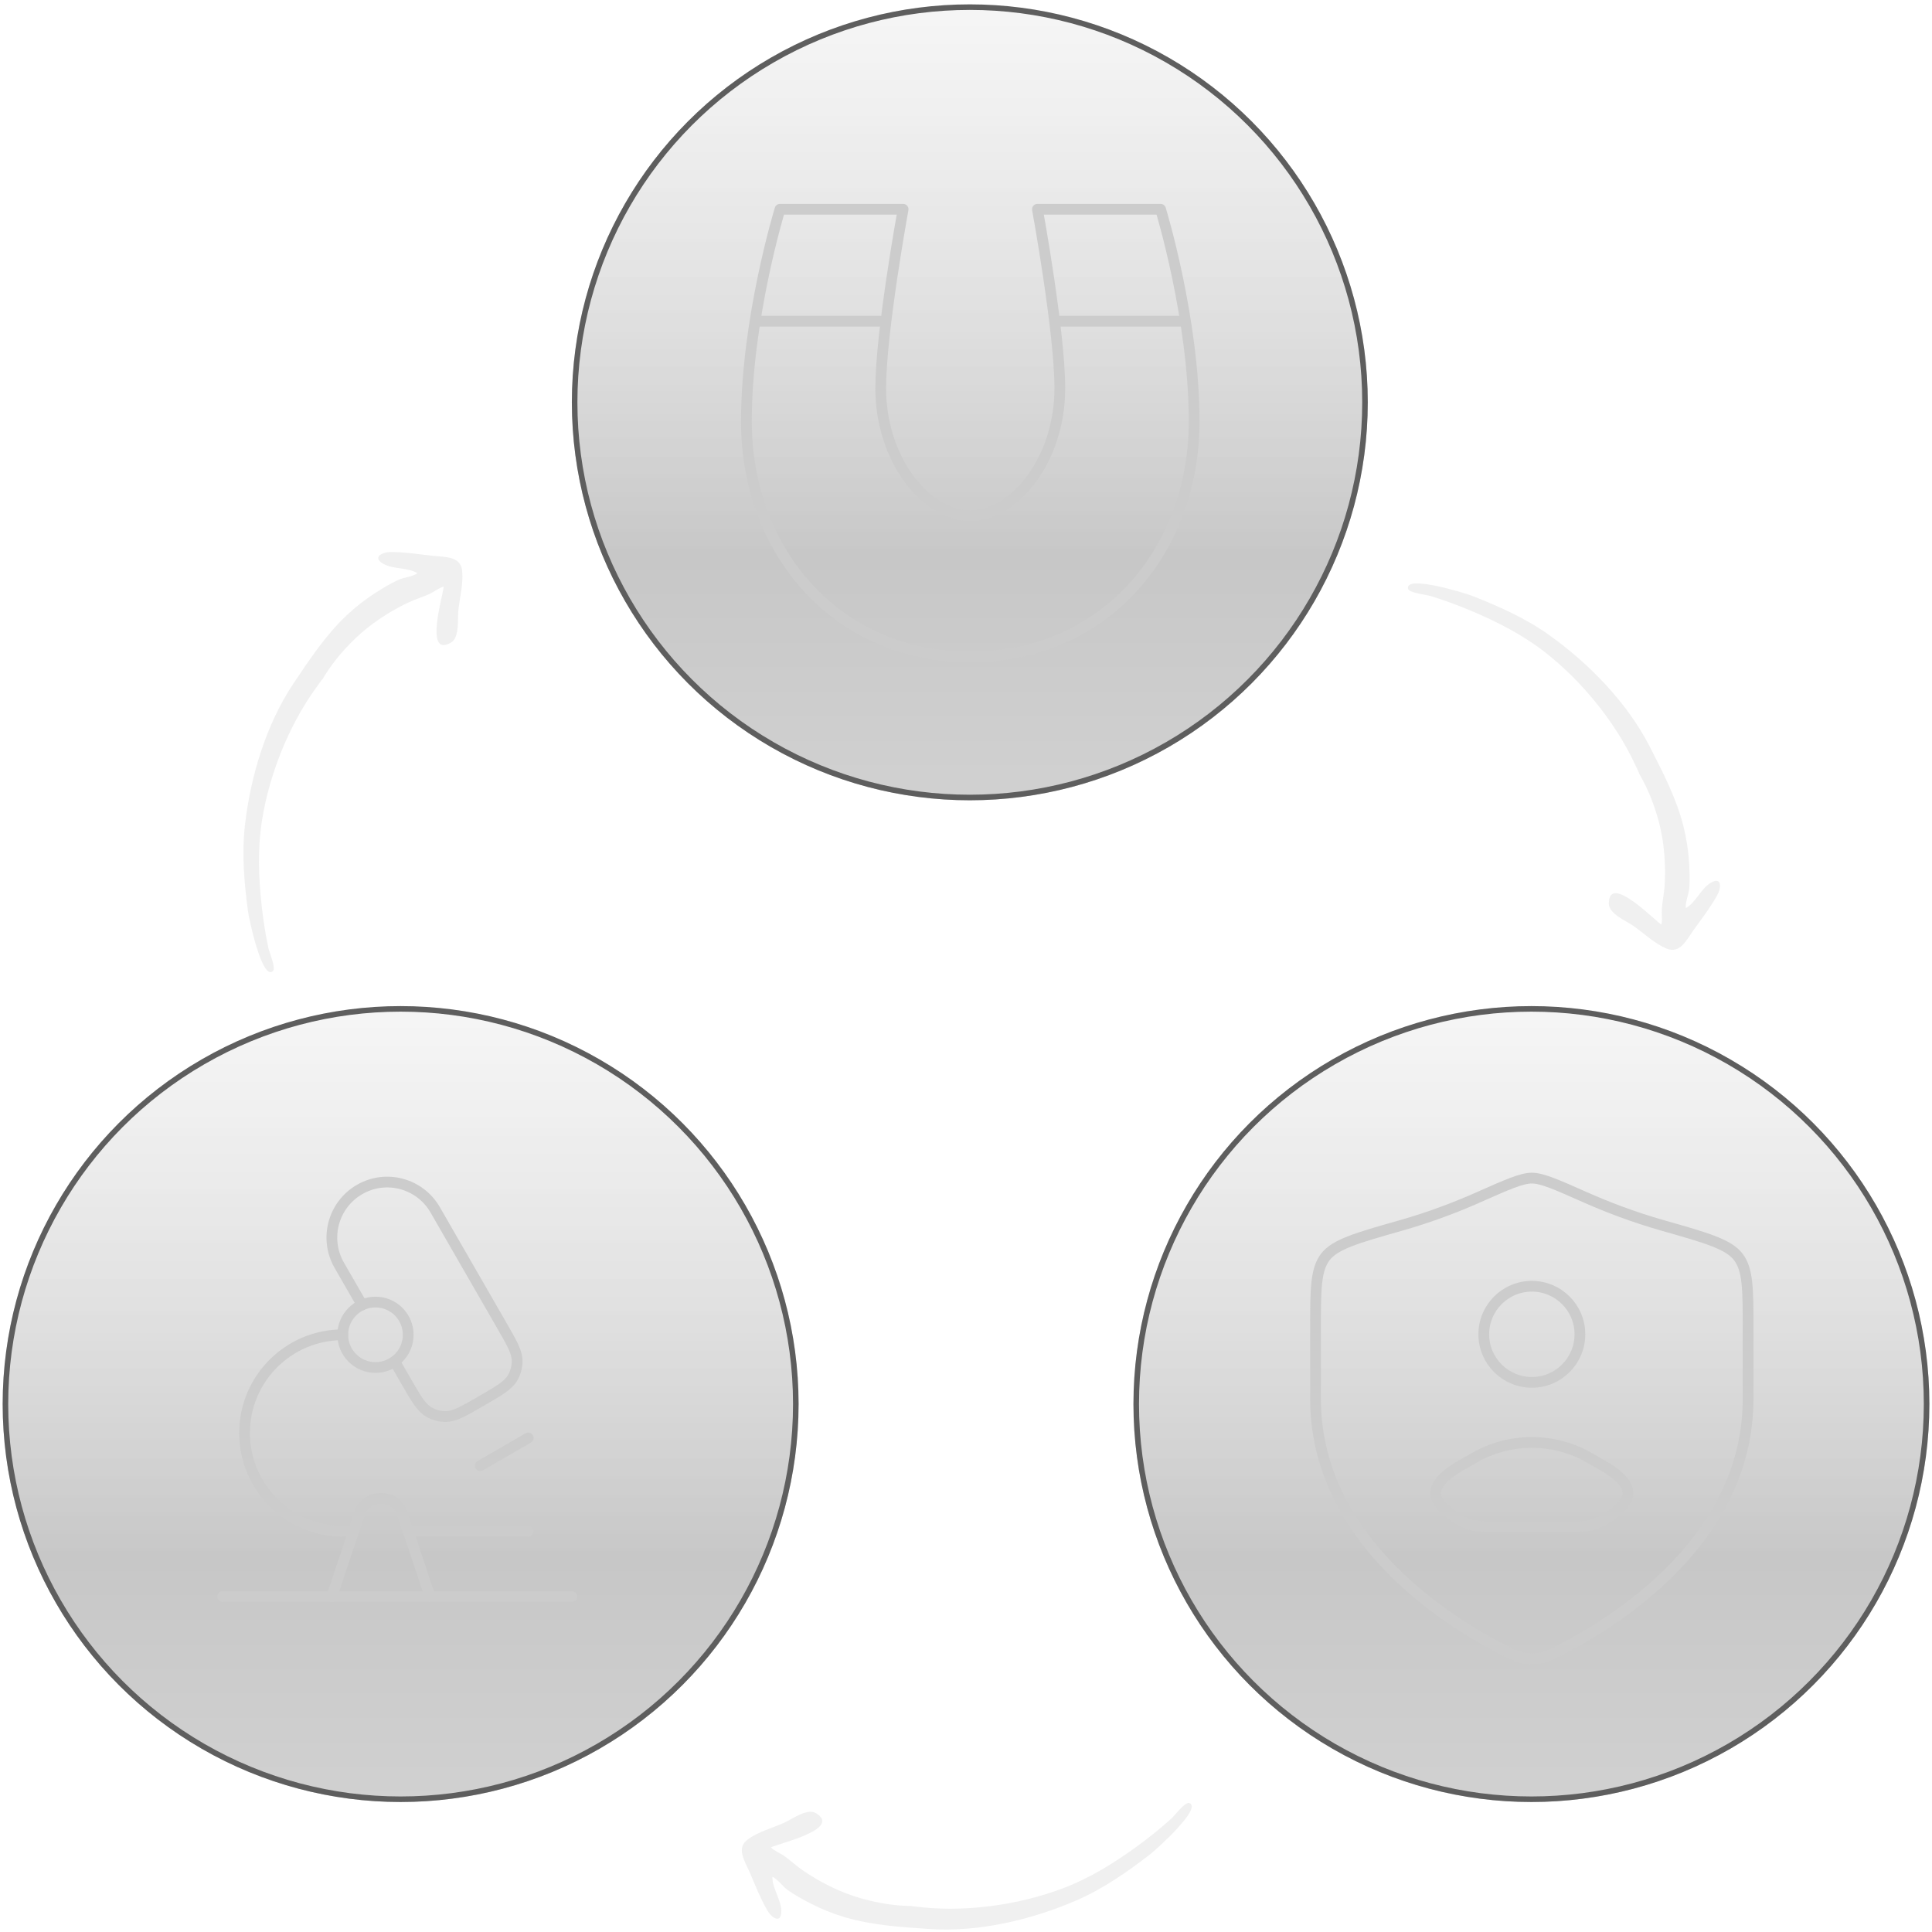 <svg xmlns="http://www.w3.org/2000/svg" fill="none" viewBox="0 0 266 266" height="266" width="266">
<g data-figma-bg-blur-radius="19.6707" filter="url(#filter0_i_6050_17)">
<circle fill-opacity="0.55" fill="url(#paint0_linear_6050_17)" r="54.791" cy="55.392" cx="133.525"></circle>
<circle stroke-width="0.764" stroke="#5E5E5E" r="54.409" cy="55.392" cx="133.525"></circle>
</g>
<path stroke-linejoin="round" stroke-width="1.48" stroke="#CCCCCC" d="M107.389 28.812H124.342C124.342 28.812 121.259 45.684 121.259 53.47C121.259 63.204 127.424 70.991 133.588 70.991C139.753 70.991 145.918 63.204 145.918 53.47C145.918 45.684 142.835 28.812 142.835 28.812H159.788C159.788 28.812 164.411 43.861 164.411 58.013C164.411 75.857 152.082 90.458 133.588 90.458C115.095 90.458 102.766 75.857 102.766 58.013C102.766 43.861 107.389 28.812 107.389 28.812Z"></path>
<path stroke-linecap="round" stroke-width="1.48" stroke="#CCCCCC" d="M104.297 44.224H121.249M145.908 44.224H162.86"></path>
<g data-figma-bg-blur-radius="19.6707" filter="url(#filter1_i_6050_17)">
<circle fill-opacity="0.55" fill="url(#paint1_linear_6050_17)" r="54.791" cy="193.312" cx="210.846"></circle>
<circle stroke-width="0.764" stroke="#5E5E5E" r="54.409" cy="193.312" cx="210.846"></circle>
</g>
<g data-figma-bg-blur-radius="19.6707" filter="url(#filter2_i_6050_17)">
<circle fill-opacity="0.55" fill="url(#paint2_linear_6050_17)" r="54.791" cy="193.312" cx="55.158"></circle>
<circle stroke-width="0.764" stroke="#5E5E5E" r="54.409" cy="193.312" cx="55.158"></circle>
</g>
<path fill-opacity="0.3" fill="#CCCCCC" d="M225.664 106.488C223.036 100.175 218.062 93.959 212.682 89.771C209.63 87.396 206.14 85.61 202.586 84.112C200.746 83.337 198.886 82.653 196.978 82.064C196.424 81.893 193.995 81.641 193.86 81.056C193.406 79.09 201.766 81.68 202.647 82.023C206.368 83.474 210.072 85.132 213.332 87.462C218.8 91.37 224.069 96.783 227.14 102.8C228.929 106.304 230.758 109.796 231.752 113.66C232.169 115.285 232.438 116.951 232.544 118.626C232.619 119.811 232.666 121.026 232.59 122.212C232.533 123.091 232.01 124.19 232.1 125.028C233.425 124.329 234.156 122.41 235.474 121.584C237.041 120.602 237.033 122.144 236.444 123.222C235.507 124.939 234.291 126.483 233.159 128.072C232.194 129.426 231.288 131.389 229.419 130.589C227.777 129.887 226.365 128.52 224.926 127.501C223.963 126.82 221.518 125.835 221.506 124.428C221.469 120.031 228.079 127.012 228.738 127.291C228.908 126.617 228.75 125.81 228.804 125.105C228.881 124.087 229.103 123.091 229.176 122.072C229.314 120.149 229.242 118.152 228.996 116.241C228.57 112.927 227.358 109.361 225.664 106.488C225.909 106.903 224.713 104.204 225.664 106.488Z"></path>
<path fill-opacity="0.3" fill="#CCCCCC" d="M125.562 262.424C132.328 263.42 140.217 262.354 146.577 259.895C150.183 258.501 153.51 256.428 156.624 254.151C158.236 252.972 159.779 251.729 161.266 250.396C161.697 250.009 163.163 248.056 163.734 248.241C165.653 248.863 159.131 254.7 158.384 255.278C155.224 257.722 151.897 260.045 148.222 261.641C142.057 264.318 134.705 266.051 127.965 265.588C124.04 265.319 120.104 265.09 116.28 263.954C114.672 263.476 113.105 262.849 111.614 262.078C110.559 261.532 109.494 260.948 108.516 260.272C107.791 259.771 107.118 258.757 106.353 258.403C106.271 259.898 107.54 261.513 107.57 263.068C107.606 264.917 106.288 264.117 105.666 263.057C104.677 261.37 103.978 259.532 103.199 257.744C102.534 256.22 101.317 254.433 102.965 253.242C104.411 252.196 106.31 251.689 107.924 250.979C109.004 250.504 111.107 248.914 112.319 249.628C116.108 251.859 106.721 253.934 106.143 254.356C106.634 254.848 107.407 255.128 107.983 255.536C108.816 256.127 109.556 256.83 110.393 257.417C111.97 258.524 113.72 259.491 115.485 260.263C118.545 261.602 122.227 262.398 125.562 262.424C125.08 262.421 128.01 262.784 125.562 262.424Z"></path>
<path fill-opacity="0.3" fill="#CCCCCC" d="M44.379 93.555C40.134 98.916 37.113 106.281 36.062 113.018C35.467 116.839 35.598 120.757 36.014 124.591C36.229 126.577 36.533 128.535 36.944 130.489C37.063 131.056 38.022 133.302 37.576 133.704C36.078 135.055 34.285 126.489 34.157 125.552C33.621 121.594 33.272 117.551 33.728 113.57C34.492 106.892 36.667 99.659 40.438 94.053C42.633 90.789 44.8 87.495 47.696 84.751C48.914 83.598 50.24 82.554 51.653 81.648C52.653 81.008 53.692 80.377 54.767 79.868C55.563 79.492 56.778 79.415 57.467 78.93C56.212 78.111 54.18 78.403 52.818 77.651C51.199 76.758 52.551 76.017 53.78 76.008C55.735 75.995 57.676 76.309 59.614 76.527C61.266 76.714 63.422 76.553 63.63 78.576C63.813 80.352 63.303 82.25 63.11 84.003C62.982 85.175 63.307 87.791 62.083 88.484C58.256 90.65 61.153 81.483 61.076 80.772C60.405 80.95 59.776 81.48 59.134 81.775C58.206 82.201 57.227 82.49 56.3 82.921C54.553 83.734 52.841 84.766 51.29 85.908C48.599 87.889 46.069 90.679 44.379 93.555C44.623 93.139 42.843 95.495 44.379 93.555Z"></path>
<path stroke-linejoin="round" stroke-linecap="round" stroke-width="1.48" stroke="#CCCCCC" d="M217.524 183.71C217.524 187.365 214.561 190.327 210.906 190.327C207.252 190.327 204.289 187.365 204.289 183.71C204.289 180.055 207.252 177.093 210.906 177.093C214.561 177.093 217.524 180.055 217.524 183.71Z"></path>
<path stroke-linejoin="round" stroke-width="1.48" stroke="#CCCCCC" d="M202.929 200.744C200.848 201.963 195.394 204.453 198.716 207.569C200.339 209.091 202.146 210.18 204.419 210.18H217.386C219.659 210.18 221.467 209.091 223.089 207.569C226.412 204.453 220.957 201.963 218.877 200.744C213.998 197.884 207.807 197.884 202.929 200.744Z"></path>
<path stroke-linejoin="round" stroke-linecap="round" stroke-width="1.48" stroke="#CCCCCC" d="M240.681 192.589V182.984C240.681 177.557 240.681 174.844 239.344 173.074C238.007 171.304 234.984 170.445 228.938 168.726C224.807 167.552 221.165 166.137 218.256 164.845C214.289 163.085 212.306 162.204 210.903 162.204C209.5 162.204 207.517 163.085 203.55 164.845C200.641 166.137 196.999 167.552 192.869 168.726C186.822 170.445 183.799 171.304 182.462 173.074C181.125 174.844 181.125 177.557 181.125 182.984V192.589C181.125 211.201 197.876 222.367 206.251 226.787C208.26 227.847 209.264 228.377 210.903 228.377C212.542 228.377 213.546 227.847 215.555 226.787C223.93 222.367 240.681 211.201 240.681 192.589Z"></path>
<path stroke-linejoin="round" stroke-linecap="round" stroke-width="1.48" stroke="#CCCCCC" d="M30.672 219.822H78.734"></path>
<path stroke-linejoin="round" stroke-linecap="round" stroke-width="1.48" stroke="#CCCCCC" d="M56.203 183.776C56.203 186.264 54.186 188.282 51.697 188.282C49.209 188.282 47.191 186.264 47.191 183.776C47.191 181.287 49.209 179.27 51.697 179.27C54.186 179.27 56.203 181.287 56.203 183.776Z"></path>
<path stroke-linejoin="round" stroke-linecap="round" stroke-width="1.48" stroke="#CCCCCC" d="M72.722 210.81H56.201M47.189 183.775C39.724 183.775 33.672 189.827 33.672 197.293C33.672 204.758 39.724 210.81 47.189 210.81H48.691"></path>
<path stroke-linejoin="round" stroke-linecap="round" stroke-width="1.48" stroke="#CCCCCC" d="M59.209 219.822L55.388 208.359C54.979 207.132 53.831 206.305 52.538 206.305H52.362C51.069 206.305 49.922 207.132 49.513 208.359L45.691 219.822"></path>
<path stroke-linejoin="round" stroke-linecap="round" stroke-width="1.48" stroke="#CCCCCC" d="M66.125 201.799L72.726 197.979M49.855 179.664L46.714 174.211C44.609 170.557 45.858 165.884 49.504 163.773C53.15 161.664 57.812 162.916 59.917 166.57L69.064 182.452C70.489 184.925 71.202 186.163 71.202 187.391C71.202 188.196 70.99 188.986 70.589 189.683C69.976 190.747 68.742 191.461 66.274 192.889C63.806 194.318 62.572 195.032 61.347 195.032C60.544 195.032 59.755 194.82 59.06 194.417C57.999 193.803 57.286 192.566 55.861 190.092L54.33 187.434"></path>
<defs>
<filter color-interpolation-filters="sRGB" filterUnits="userSpaceOnUse" height="148.923" width="148.923" y="-19.07" x="59.064" id="filter0_i_6050_17">
<feFlood result="BackgroundImageFix" flood-opacity="0"></feFlood>
<feBlend result="shape" in2="BackgroundImageFix" in="SourceGraphic" mode="normal"></feBlend>
<feColorMatrix result="hardAlpha" values="0 0 0 0 0 0 0 0 0 0 0 0 0 0 0 0 0 0 127 0" type="matrix" in="SourceAlpha"></feColorMatrix>
<feMorphology result="effect1_innerShadow_6050_17" in="SourceAlpha" operator="erode" radius="0.387"></feMorphology>
<feOffset></feOffset>
<feGaussianBlur stdDeviation="2.265"></feGaussianBlur>
<feComposite k3="1" k2="-1" operator="arithmetic" in2="hardAlpha"></feComposite>
<feColorMatrix values="0 0 0 0 1 0 0 0 0 1 0 0 0 0 1 0 0 0 0.25 0" type="matrix"></feColorMatrix>
<feBlend result="effect1_innerShadow_6050_17" in2="shape" mode="normal"></feBlend>
</filter>
<clipPath transform="translate(-59.064 19.07)" id="bgblur_0_6050_17_clip_path"><circle r="54.791" cy="55.392" cx="133.525"></circle>
</clipPath><filter color-interpolation-filters="sRGB" filterUnits="userSpaceOnUse" height="148.923" width="148.923" y="118.85" x="136.384" id="filter1_i_6050_17">
<feFlood result="BackgroundImageFix" flood-opacity="0"></feFlood>
<feBlend result="shape" in2="BackgroundImageFix" in="SourceGraphic" mode="normal"></feBlend>
<feColorMatrix result="hardAlpha" values="0 0 0 0 0 0 0 0 0 0 0 0 0 0 0 0 0 0 127 0" type="matrix" in="SourceAlpha"></feColorMatrix>
<feMorphology result="effect1_innerShadow_6050_17" in="SourceAlpha" operator="erode" radius="0.387"></feMorphology>
<feOffset></feOffset>
<feGaussianBlur stdDeviation="2.265"></feGaussianBlur>
<feComposite k3="1" k2="-1" operator="arithmetic" in2="hardAlpha"></feComposite>
<feColorMatrix values="0 0 0 0 1 0 0 0 0 1 0 0 0 0 1 0 0 0 0.25 0" type="matrix"></feColorMatrix>
<feBlend result="effect1_innerShadow_6050_17" in2="shape" mode="normal"></feBlend>
</filter>
<clipPath transform="translate(-136.384 -118.85)" id="bgblur_1_6050_17_clip_path"><circle r="54.791" cy="193.312" cx="210.846"></circle>
</clipPath><filter color-interpolation-filters="sRGB" filterUnits="userSpaceOnUse" height="148.923" width="148.923" y="118.85" x="-19.303" id="filter2_i_6050_17">
<feFlood result="BackgroundImageFix" flood-opacity="0"></feFlood>
<feBlend result="shape" in2="BackgroundImageFix" in="SourceGraphic" mode="normal"></feBlend>
<feColorMatrix result="hardAlpha" values="0 0 0 0 0 0 0 0 0 0 0 0 0 0 0 0 0 0 127 0" type="matrix" in="SourceAlpha"></feColorMatrix>
<feMorphology result="effect1_innerShadow_6050_17" in="SourceAlpha" operator="erode" radius="0.387"></feMorphology>
<feOffset></feOffset>
<feGaussianBlur stdDeviation="2.265"></feGaussianBlur>
<feComposite k3="1" k2="-1" operator="arithmetic" in2="hardAlpha"></feComposite>
<feColorMatrix values="0 0 0 0 1 0 0 0 0 1 0 0 0 0 1 0 0 0 0.25 0" type="matrix"></feColorMatrix>
<feBlend result="effect1_innerShadow_6050_17" in2="shape" mode="normal"></feBlend>
</filter>
<clipPath transform="translate(19.303 -118.85)" id="bgblur_2_6050_17_clip_path"><circle r="54.791" cy="193.312" cx="55.158"></circle>
</clipPath><linearGradient gradientUnits="userSpaceOnUse" y2="110.183" x2="118.535" y1="0.601" x1="118.535" id="paint0_linear_6050_17">
<stop stop-opacity="0.28" stop-color="#C3C3C3"></stop>
<stop stop-opacity="0.5" stop-color="#333333" offset="0.695"></stop>
<stop stop-opacity="0.5" stop-color="#575757" offset="1"></stop>
</linearGradient>
<linearGradient gradientUnits="userSpaceOnUse" y2="248.103" x2="195.856" y1="138.521" x1="195.856" id="paint1_linear_6050_17">
<stop stop-opacity="0.28" stop-color="#C3C3C3"></stop>
<stop stop-opacity="0.5" stop-color="#333333" offset="0.695"></stop>
<stop stop-opacity="0.5" stop-color="#575757" offset="1"></stop>
</linearGradient>
<linearGradient gradientUnits="userSpaceOnUse" y2="248.103" x2="40.168" y1="138.521" x1="40.168" id="paint2_linear_6050_17">
<stop stop-opacity="0.28" stop-color="#C3C3C3"></stop>
<stop stop-opacity="0.5" stop-color="#333333" offset="0.695"></stop>
<stop stop-opacity="0.5" stop-color="#575757" offset="1"></stop>
</linearGradient>
</defs>
</svg>
